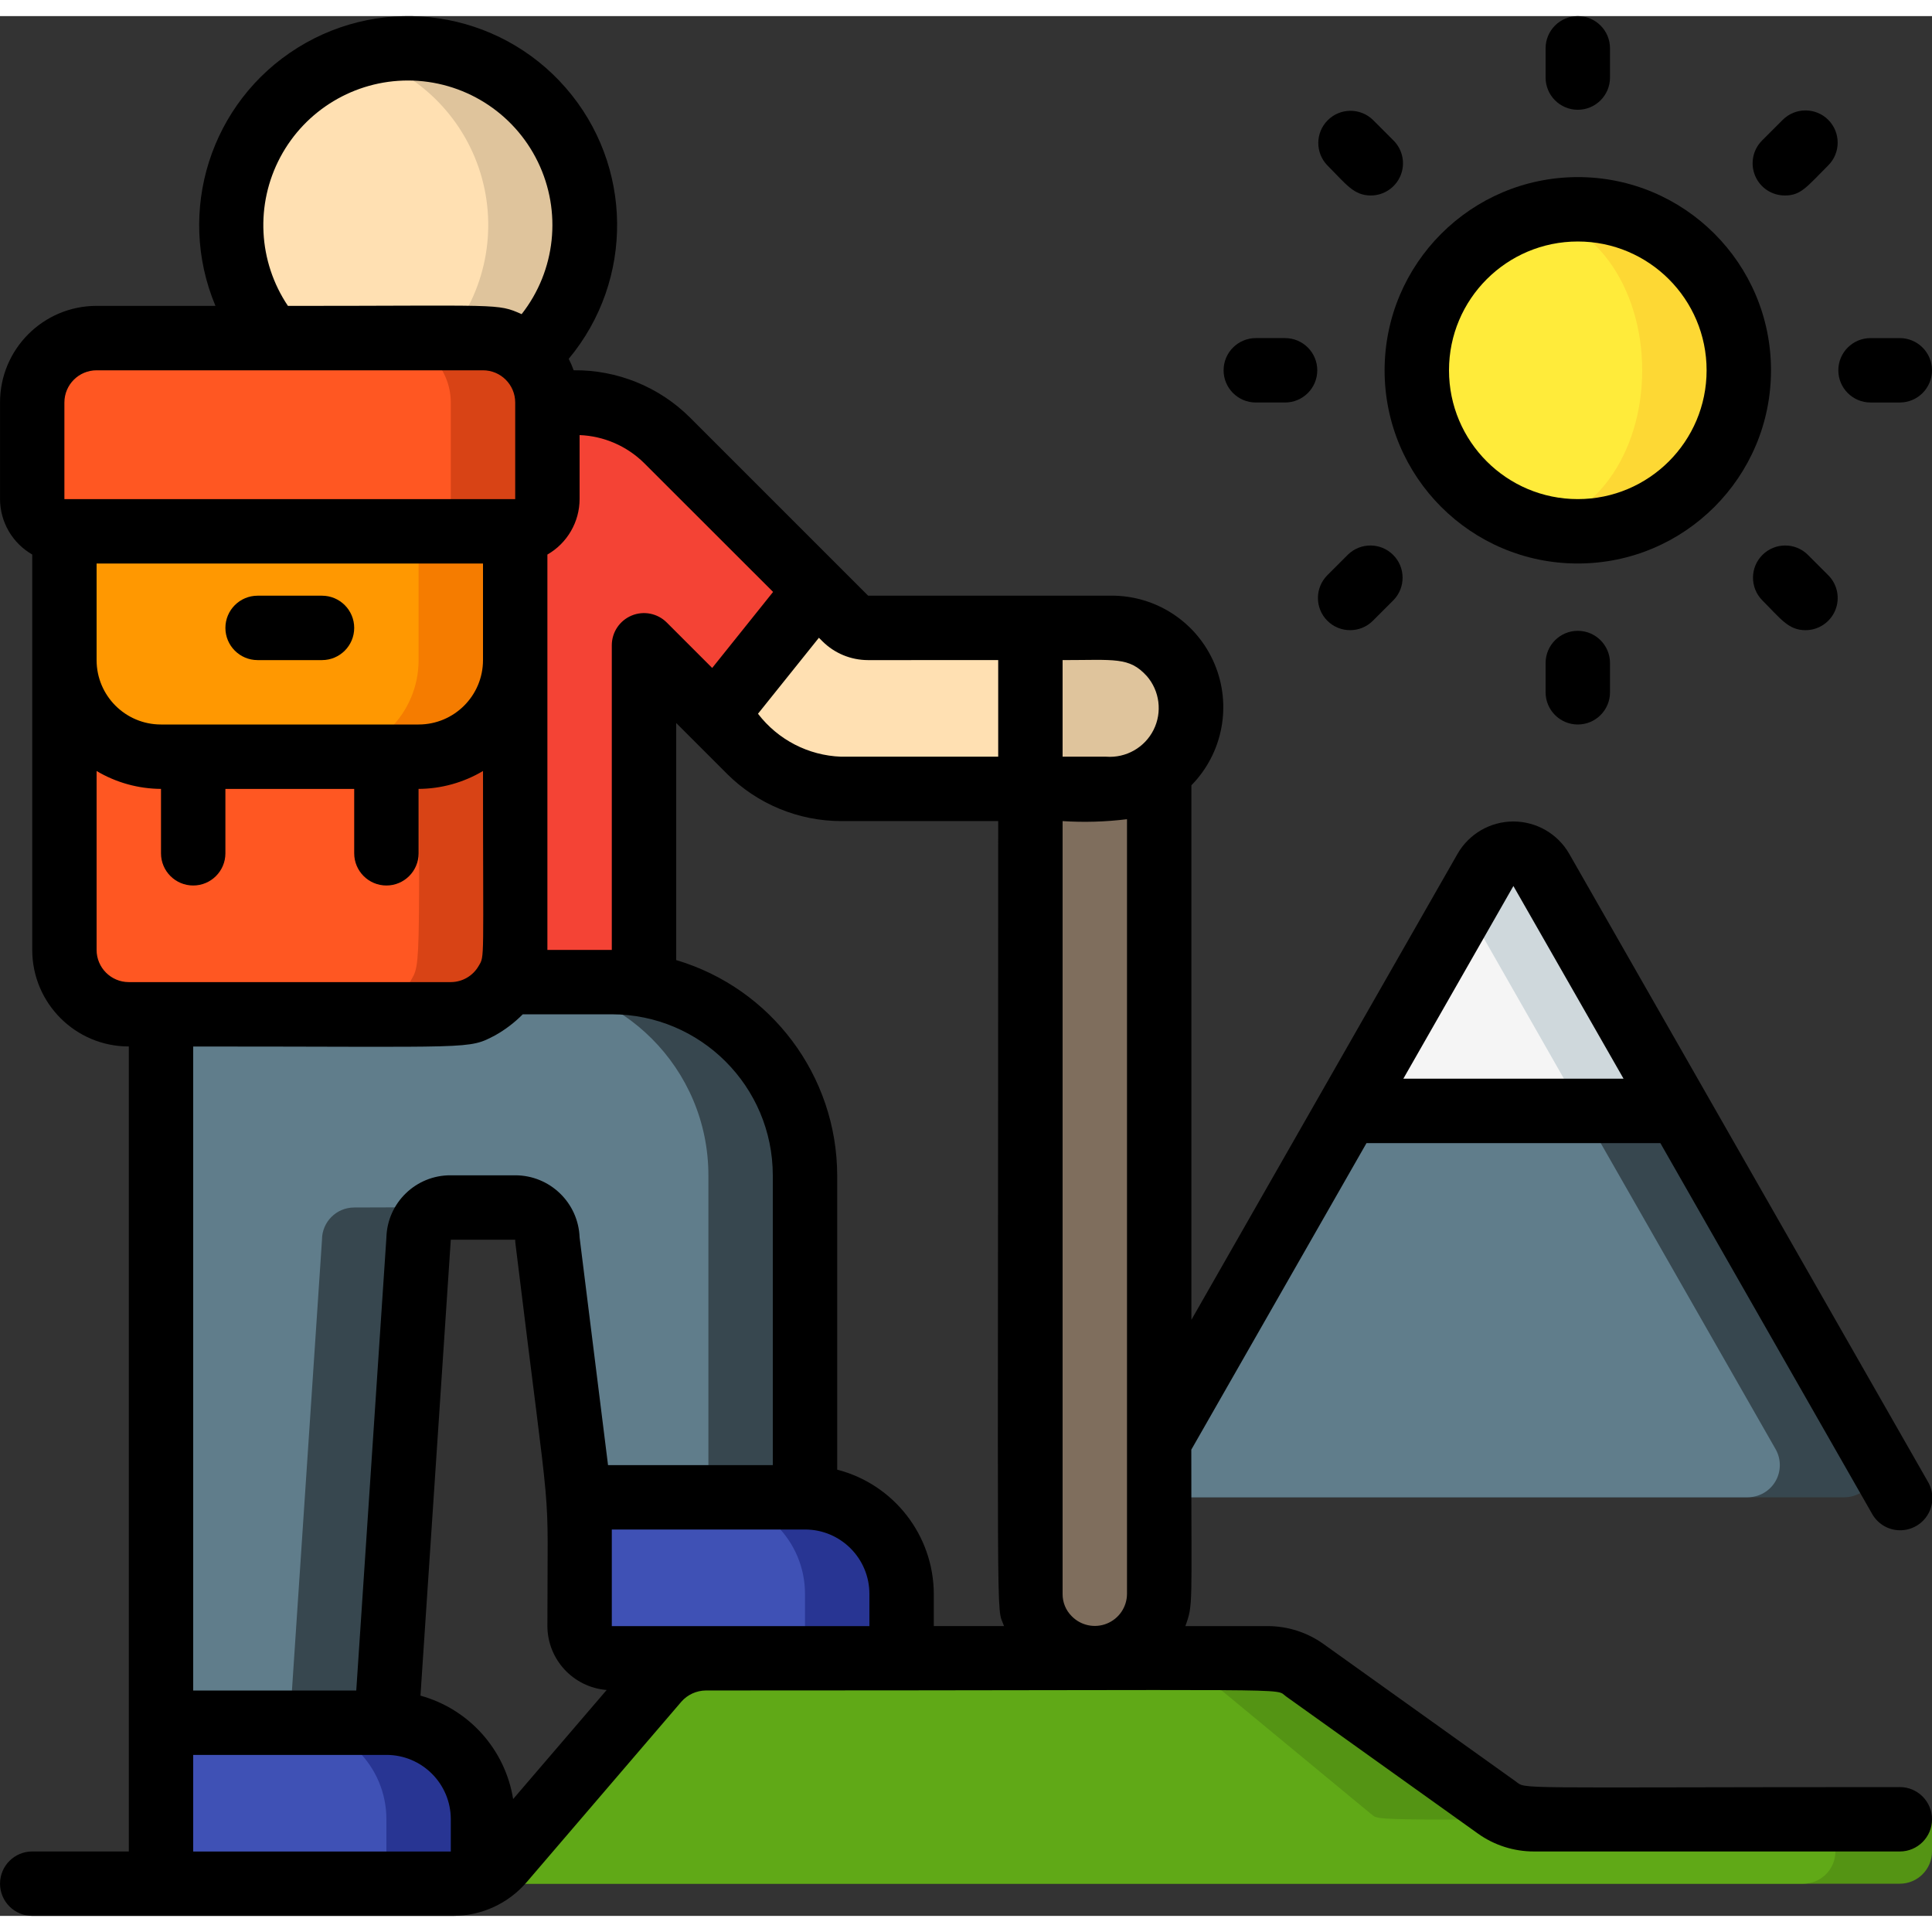 <svg height="512" viewBox="0 0 60 59" width="512" xmlns="http://www.w3.org/2000/svg"><rect x="0" y="0" width="60" height="59" fill="#333333" stroke="none"/><g id="099---Hiking" fill="none"><g id="Icons" transform="translate(1)"><path id="Shape" d="m27 49v1c0 .552-.448 1-1 1h-8c-.552 0-1-.448-1-1v-4h7c1.657 0 3 1.343 3 3z" fill="#283593"/><path id="Shape" d="m14 56v1c0 .552-.448 1-1 1h-8c-.552 0-1-.448-1-1v-4h7c1.657 0 3 1.343 3 3z" fill="#283593"/><path id="Shape" d="m24 49v1c0 .552-.448 1-1 1h-5c-.552 0-1-.448-1-1v-4h4c1.657 0 3 1.343 3 3z" fill="#3f51b5"/><path id="Shape" d="m11 56v1c0 .552-.448 1-1 1h-5c-.552 0-1-.448-1-1v-4h4c1.657 0 3 1.343 3 3z" fill="#3f51b5"/><path id="Shape" d="m59 56v1c0 .552-.448 1-1 1h-44v-1c.537 0 .831.021 1.15-.35 5.55-6.45 4.686-5.5 4.91-5.65h18.67l7.044 4.82c.364.257-.56.18 13.226.18z" fill="#549414"/><path id="Shape" d="m56 56v1c0 .552-.448 1-1 1h-41v-1c.537 0 .831.021 1.15-.35 5.55-6.45 4.686-5.5 4.91-5.65h15.67l5.83 4.82c.366.258-.655.18 14.44.18z" fill="#60a917"/><path id="Shape" d="m15.37 10.56c-.363-.363-.857-.565-1.37-.56h-6.58c-1.911-2.315-1.613-5.735.67-7.684 2.283-1.949 5.707-1.708 7.694.542 1.987 2.25 1.803 5.678-.414 7.702z" fill="#dfc49c"/><path id="Shape" d="m12.89 10h-5.47c-1.176-1.435-1.55-3.366-.996-5.137.554-1.771 1.962-3.144 3.746-3.653 1.788.505 3.199 1.881 3.748 3.656.549 1.775.162 3.708-1.028 5.134z" fill="#ffe0b2"/><path id="Shape" d="m24.35 17.81-3.15 3.93-2.2-2.2v10.46h-4.27c.386-.658.27 0 .27-14 .552 0 1-.448 1-1v-3c1.35-.187 2.712.243 3.71 1.17z" fill="#f44335"/><path id="Shape" d="m24 36v10h-7l-1-8c0-.552-.448-1-1-1-2.209 0-2.2-.043-2.5.14-.31.175-.501.504-.5.86l-1 15h-7v-22h9c.714-.001 1.373-.382 1.73-1h3.27c3.314 0 6 2.686 6 6z" fill="#37474f"/><path id="Shape" d="m21 36v10h-4l-1-8c0-.552-.448-1-1-1-2.209 0-2.2-.043-2.5.14-.306-.184-.325-.14-2.5-.14-.552 0-1 .448-1 1l-1 15h-4v-22h6c.714-.001 1.373-.382 1.73-1h3.27c3.314 0 6 2.686 6 6z" fill="#607d8b"/><path id="Shape" d="m15 16c0 13.933.116 13.342-.27 14-.357.618-1.016.999-1.73 1h-10c-1.103-.003-1.997-.897-2-2v-13z" fill="#d84315"/><path id="Shape" d="m12 16c0 13.933.116 13.342-.27 14-.357.618-1.016.999-1.73 1h-7c-1.103-.003-1.997-.897-2-2v-13z" fill="#ff5722"/><path id="Shape" d="m35 23.46v25.54c0 1.105-.895 2-2 2s-2-.895-2-2v-25h2.36c.589-.01 1.161-.198 1.64-.54z" fill="#7f6e5d"/><path id="Shape" d="m53 11c-.005 2.564-1.949 4.708-4.5 4.965s-4.883-1.458-5.398-3.97c-.515-2.511.952-5.006 3.398-5.775 1.52-.473 3.175-.195 4.457.748 1.283.943 2.041 2.44 2.043 4.032z" fill="#fdd834"/><ellipse id="Oval" cx="46.5" cy="11" fill="#ffeb3a" rx="3.5" ry="4.78"/><path id="Shape" d="m56.28 46h-21.28v-1.75l5.86-10.25h10.28l6 10.5c.178.308.179.688.002.997-.177.309-.505.5-.862.503z" fill="#37474f"/><path id="Shape" d="m53.28 46h-18.28v-1.75l5.86-10.25h7.28l6 10.5c.178.308.179.688.002.997-.177.309-.505.5-.862.503z" fill="#607d8b"/><path id="Shape" d="m15 16v4c0 1.657-1.343 3-3 3h-8c-1.657 0-3-1.343-3-3v-4z" fill="#f57c00"/><path id="Shape" d="m12 16v4c0 1.657-1.343 3-3 3h-5c-1.657 0-3-1.343-3-3v-4z" fill="#ff9801"/><path id="Shape" d="m16 12v3c0 .552-.448 1-1 1h-14c-.552 0-1-.448-1-1v-3c.003-1.103.897-1.997 2-2h12c1.103.003 1.997.897 2 2z" fill="#d84315"/><path id="Shape" d="m13 12v3c0 .552-.448 1-1 1h-11c-.552 0-1-.448-1-1v-3c.003-1.103.897-1.997 2-2h9c1.103.003 1.997.897 2 2z" fill="#ff5722"/><path id="Shape" d="m31 19v5h-5.88c-1.915 0-2.78-1.12-3.92-2.26l3.15-3.93c.857.857 1.059 1.19 1.6 1.19z" fill="#ffe0b2"/><path id="Shape" d="m35.99 21.76c-.182 1.305-1.312 2.268-2.63 2.24h-2.36v-5l2.5 0c.709-.001 1.385.299 1.86.825s.704 1.23.63 1.935z" fill="#dfc49c"/><path id="Shape" d="m51.14 34h-10.28c4.377-7.672 3.4-5.975 4.27-7.48.178-.313.51-.507.87-.507s.692.194.87.507z" fill="#cfd8dc"/><path id="Shape" d="m48.14 34h-7.28l3.64-6.38z" fill="#f5f5f5"/></g><g id="Outline" fill="#000"><path id="Shape" d="m10 18h-2c-.552 0-1 .448-1 1s.448 1 1 1h2c.552 0 1-.448 1-1s-.448-1-1-1z"/><path id="Shape" d="m43 11c0 3.314 2.686 6 6 6s6-2.686 6-6-2.686-6-6-6c-3.312.003-5.997 2.688-6 6zm6-4c2.209 0 4 1.791 4 4s-1.791 4-4 4-4-1.791-4-4 1.791-4 4-4z"/><path id="Shape" d="m50 1.909v-.909c0-.552-.448-1-1-1s-1 .448-1 1v.909c0 .552.448 1 1 1s1-.448 1-1z"/><path id="Shape" d="m48 20.091v.909c0 .552.448 1 1 1s1-.448 1-1v-.909c0-.552-.448-1-1-1s-1 .448-1 1z"/><path id="Shape" d="m59 10h-.909c-.552 0-1 .448-1 1s.448 1 1 1h.909c.552 0 1-.448 1-1s-.448-1-1-1z"/><path id="Shape" d="m39.909 12c.552 0 1-.448 1-1s-.448-1-1-1h-.909c-.552 0-1 .448-1 1s.448 1 1 1z"/><path id="Shape" d="m56.778 3.222c-.39-.39-1.024-.39-1.414 0l-.642.642c-.286.286-.371.716-.217 1.09s.519.617.924.617c.5 0 .67-.256 1.349-.935.39-.39.39-1.024 0-1.414z"/><path id="Shape" d="m41.222 18.778c.39.39 1.024.39 1.414 0l.642-.642c.379-.392.374-1.016-.012-1.402s-1.009-.391-1.402-.012l-.642.642c-.39.39-.39 1.024 0 1.414z"/><path id="Shape" d="m56.136 16.722c-.392-.379-1.016-.374-1.402.012s-.391 1.009-.012 1.402c.576.576.816.935 1.349.935.404-0.0.769-.244.924-.617.155-.374.069-.804-.217-1.09z"/><path id="Shape" d="m42.636 3.222c-.392-.379-1.016-.374-1.402.012-.386.386-.391 1.009-.012 1.402.576.576.816.935 1.349.935.404-0.0.769-.244.924-.617s.069-.804-.217-1.09z"/><path id="Shape" d="m59 55c-12.341 0-11.566.079-11.938-.184l-5.962-4.262c-.508-.362-1.116-.555-1.74-.554h-2.547c.246-.689.184-.563.184-5.479l5.441-9.521h9.126l6.568 11.5c.173.319.505.52.867.524s.7-.188.88-.503c.18-.315.176-.703-.011-1.014l-11.134-19.491c-.357-.622-1.02-1.005-1.738-1.004-.717.001-1.379.387-1.734 1.01l-8.262 14.466v-16.6c.98-.999 1.262-2.49.715-3.779s-1.815-2.121-3.215-2.11c-15.213 0-1.612 0-7.54 0l-5.54-5.54c-.957-.949-2.256-1.475-3.604-1.46-.044-.121-.095-.24-.154-.355 2.039-2.448 2-6.014-.092-8.416s-5.619-2.931-8.323-1.248c-2.705 1.683-3.788 5.081-2.556 8.019h-3.69c-1.657 0-3 1.343-3 3v3c.002.711.383 1.368 1 1.722v12.278c0 1.657 1.343 3 3 3v25h-3c-.552 0-1 .448-1 1s.448 1 1 1h13.08c.876-.001 1.708-.384 2.278-1.05l4.8-5.6c.192-.22.47-.347.762-.35 18.935 0 17.632-.089 18.018.184l5.962 4.262c.508.362 1.116.555 1.74.554h11.36c.552 0 1-.448 1-1s-.448-1-1-1zm-12-27.984 3.421 5.984h-6.839zm-13.716 22.677c-.185-.183-.287-.433-.284-.693v-24c.667.043 1.337.023 2-.059v24.059c-.002.406-.249.77-.626.922-.376.152-.807.061-1.09-.229zm2.329-29.2c.403.464.487 1.125.212 1.674-.275.549-.855.878-1.468.833h-1.357v-3c1.617 0 2.068-.106 2.613.494zm-4.613-.493v3h-4.88c-1.016-.037-1.962-.527-2.58-1.334l1.892-2.36.111.111c.374.372.88.581 1.407.583zm-6.991-2.117-1.891 2.361-1.41-1.41c-.286-.286-.716-.373-1.09-.218-.374.155-.618.519-.618.924v9.46h-2v-12.278c.617-.354.998-1.011 1-1.722v-1.988c.751.029 1.464.338 2 .865zm-19.009 4.117c-1.105 0-2-.895-2-2v-3h12v3c0 1.105-.895 2-2 2zm7.67-20c1.717.001 3.282.981 4.033 2.525.751 1.544.556 3.38-.503 4.731-.772-.341-.613-.256-7.258-.256-.926-1.378-1.017-3.154-.237-4.619.78-1.465 2.305-2.381 3.965-2.381zm-10.67 10c0-.552.448-1 1-1h12c.552 0 1 .448 1 1v3h-14zm1 17v-5.556c.605.36 1.296.552 2 .556v2c0 .552.448 1 1 1s1-.448 1-1v-2h4v2c0 .552.448 1 1 1s1-.448 1-1v-2c.704-.004 1.395-.196 2-.556 0 5.993.056 5.73-.133 6.051-.178.312-.508.504-.867.505h-10c-.552 0-1-.448-1-1zm12.383 2.65c.313-.176.599-.395.852-.65h2.765c2.76.003 4.997 2.24 5 5v9h-5.117l-.883-7.072c-.039-1.076-.923-1.929-2-1.928h-2c-1.082-.008-1.972.852-2 1.934l-.936 14.066h-5.064v-20c8.785 0 8.525.1 9.383-.35zm-9.383 25.35v-3h6c1.105 0 2 .895 2 2v1zm9.936-1.629c-.248-1.541-1.373-2.796-2.878-3.211l.942-14.16h2c0.0.041.003.083.008.124 1.162 9.527.992 6.917.992 11.876.005 1.039.805 1.901 1.841 1.984zm3.064-5.371v-3h6c1.105 0 2 .895 2 2v1zm7-4.858v-9.142c-.009-3.087-2.041-5.804-5-6.684v-7.362l1.583 1.583c.94.934 2.211 1.46 3.537 1.463h4.88c0 26.26-.077 24.267.181 25h-2.181v-1c-.007-1.818-1.239-3.403-3-3.858z"/></g></g></svg>